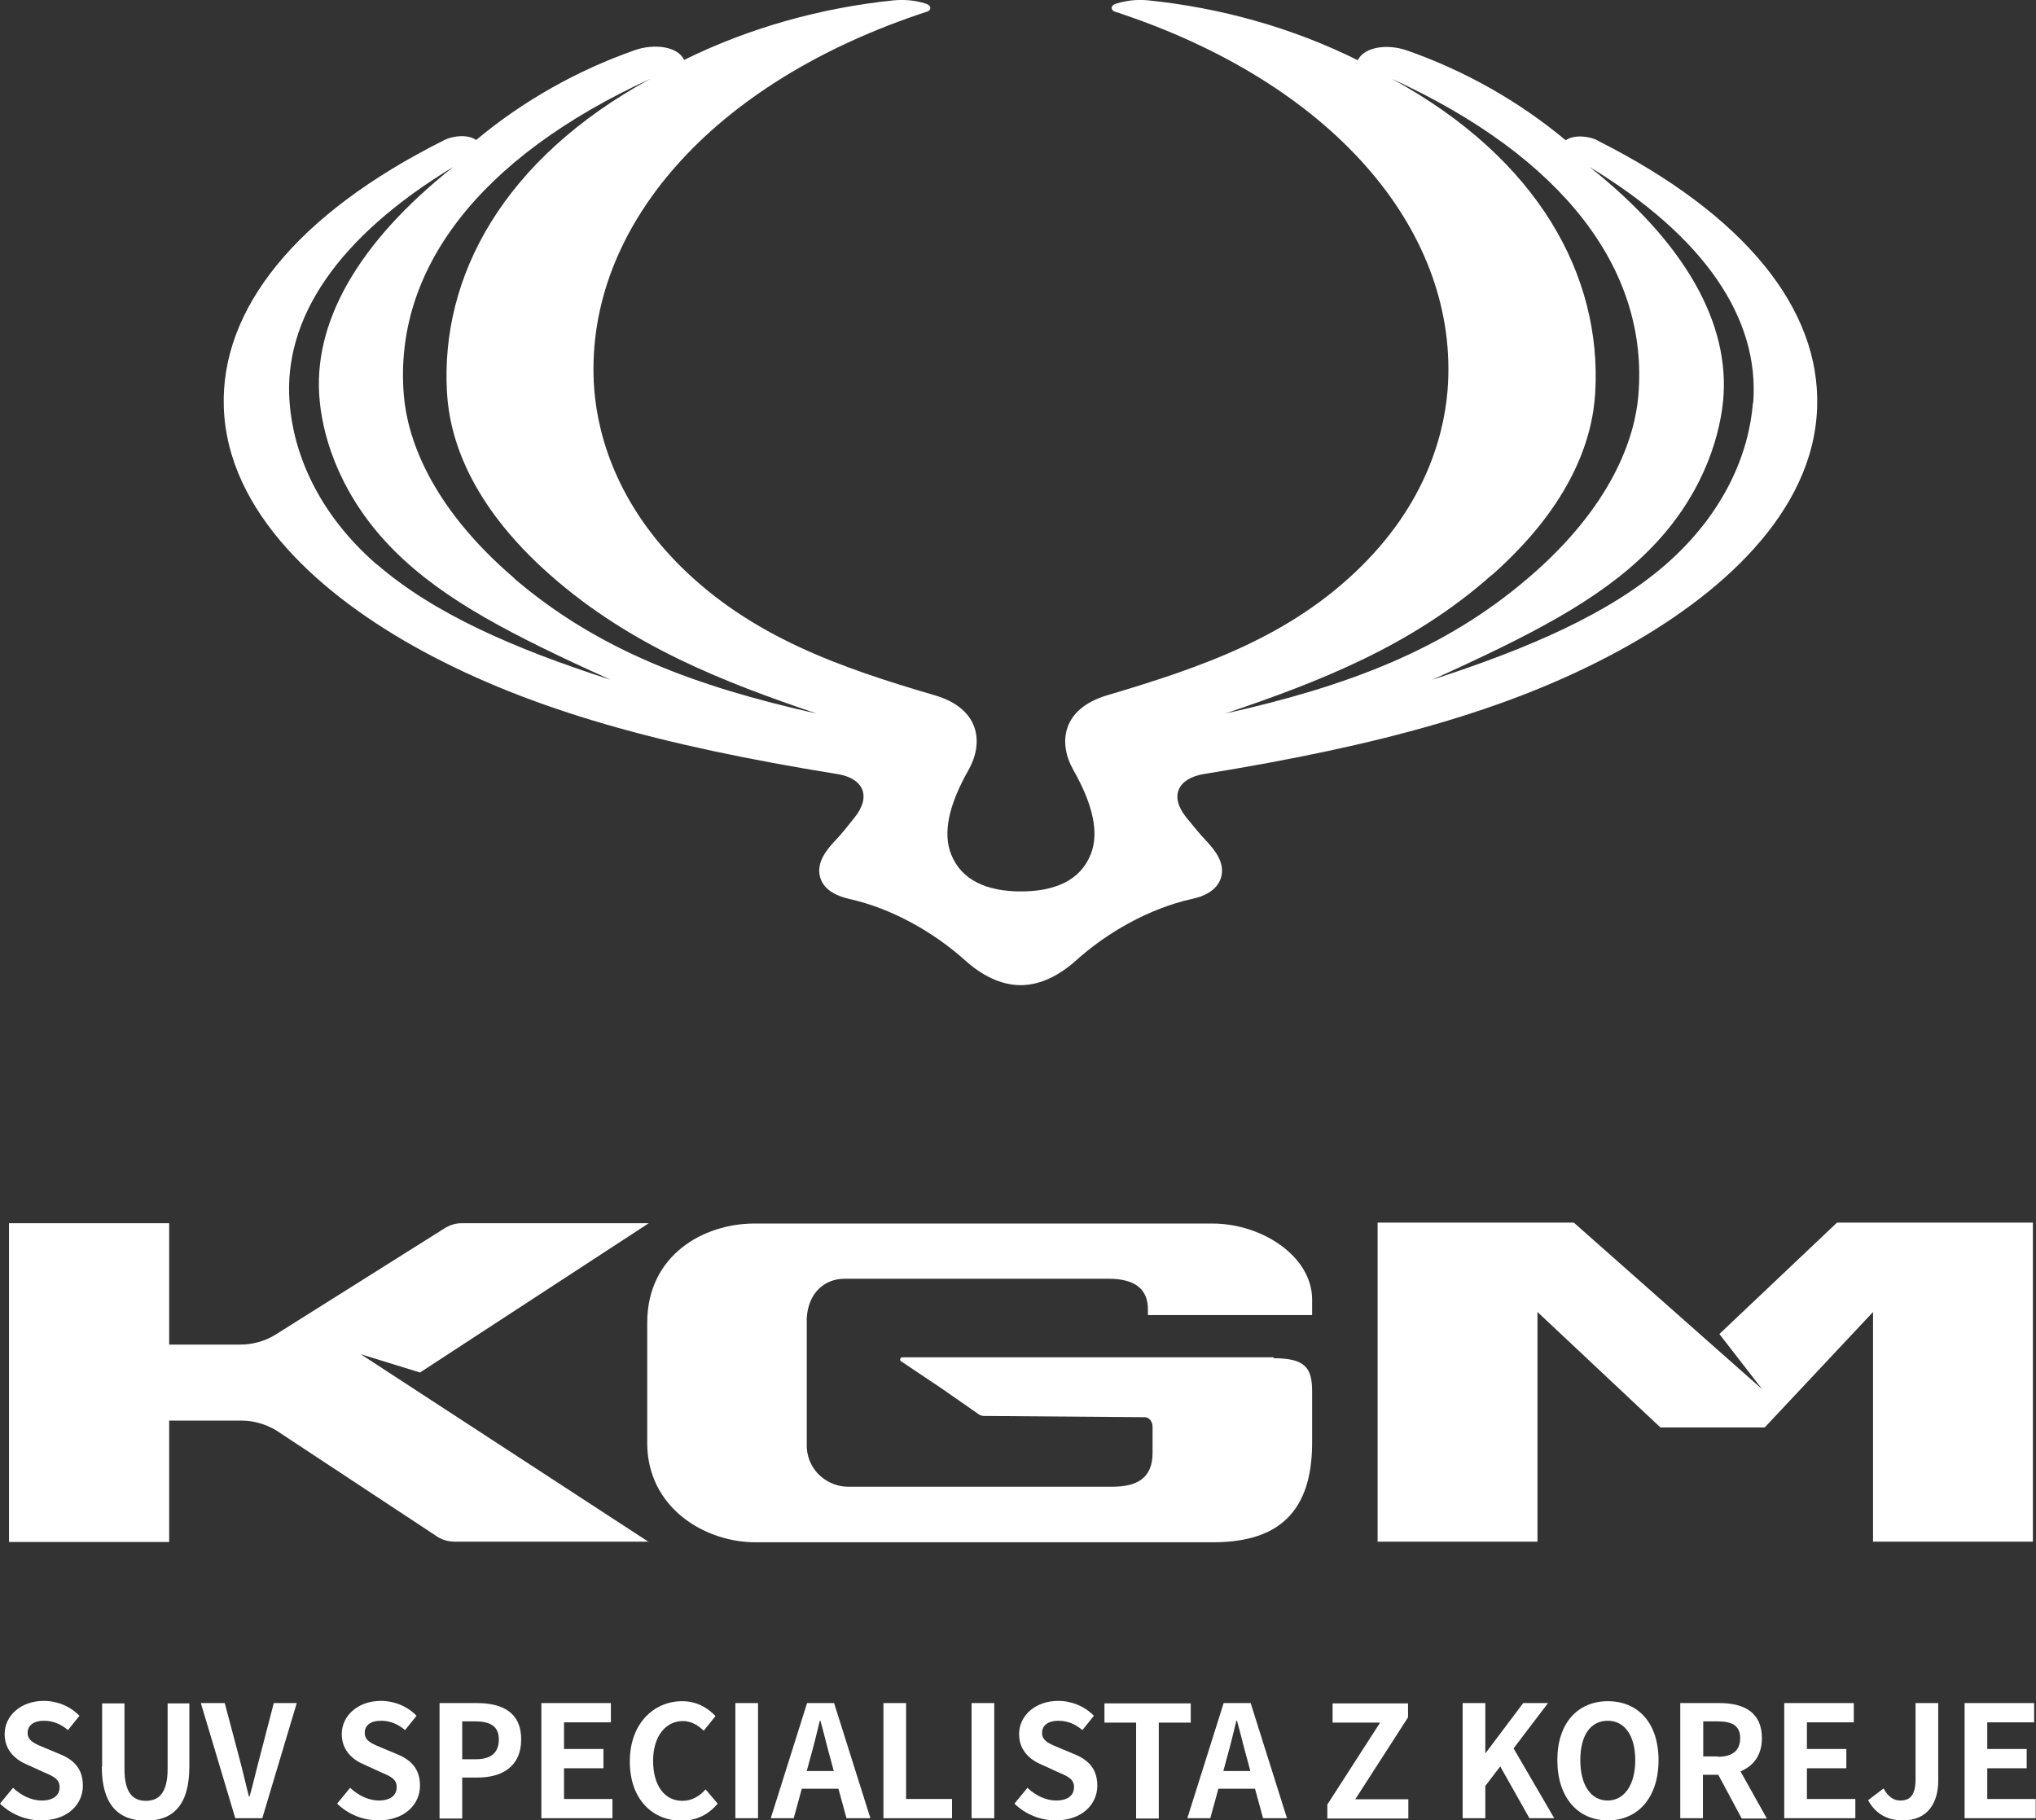 <?xml version="1.0" encoding="UTF-8"?>
<svg id="Vrstva_2" data-name="Vrstva 2" xmlns="http://www.w3.org/2000/svg" viewBox="0 0 65.59 58.65">
  <rect x="0" y="0" width="65.59" height="58.65" fill="#333333" stroke="none"/>
  <defs>
    <style>
      .cls-1 {
        fill: #fff;
      }
    </style>
  </defs>
  <g id="Vrstva_1-2" data-name="Vrstva 1">
    <g>
      <g>
        <path class="cls-1" d="M41.04,43.73h-11.97c-.07,0-.1.09-.04.13l1.3.87,1.19.83c.05.04.12.06.18.06l5.18.04c.14,0,.25.14.25.31v.84c0,.83-.52,1.09-1.3,1.09h-8.51c-.62,0-1.28-.47-1.33-1.26v-4.18c.05-.82.59-1.26,1.21-1.26h8.52c.85,0,1.26.34,1.26.98v.19h5.29v-.5c0-1.39-1.61-2.45-3.22-2.45h-14.74c-1.65,0-3.46,1.02-3.46,3.2v3.87c0,2.07,1.83,3.2,3.49,3.2h14.73c1.82,0,3.2-.71,3.2-3.2v-1.66c0-.77-.23-1.07-1.25-1.07"/>
        <path class="cls-1" d="M20.91,49.67h-6.27c-.18,0-.36-.05-.52-.14l-5.23-3.45c-.34-.2-.72-.31-1.11-.31h-2.33v3.91H.29v-10.27h5.16v3.91h2.3c.39,0,.78-.11,1.11-.31l5.5-3.46c.16-.09.33-.14.51-.14h6.03l-7.37,4.81-1.91-.59,9.28,6.05Z"/>
      </g>
      <polygon class="cls-1" points="59.18 39.39 55.39 42.98 56.77 44.76 50.7 39.39 44.38 39.39 44.38 49.67 49.53 49.67 49.53 42.27 53.49 45.99 56.85 45.99 60.34 42.27 60.34 49.67 65.49 49.67 65.49 39.39 59.18 39.39"/>
      <path class="cls-1" d="M51.48,4.53c-.31-.16-.79-.19-1.04-.01-1.51-1.26-3.25-2.24-5.1-2.89-.65-.23-1.39-.12-1.6.31C41.63.89,39.32.25,36.98.01c-.34-.03-.67,0-1,.1-.25.07-.17.23-.08.26,6.99,2.28,11,6.98,10.75,11.96-.07,1.39-.57,3.71-2.79,5.91-2.29,2.27-5.12,3.25-8.19,4.16-1.48.44-1.58,1.55-1.09,2.41.64,1.13.83,2.03.56,2.71-.33.84-1.15,1.2-2.25,1.2s-1.92-.36-2.25-1.2c-.27-.68-.08-1.58.56-2.71.49-.86.39-1.98-1.09-2.41-3.07-.9-5.9-1.89-8.19-4.16-2.21-2.2-2.72-4.52-2.79-5.91-.25-4.98,3.76-9.68,10.75-11.96.1-.03.17-.19-.08-.26-.32-.1-.65-.13-1-.1-2.34.24-4.65.88-6.76,1.92-.2-.43-.95-.54-1.6-.31-1.85.65-3.59,1.63-5.1,2.89-.25-.18-.73-.15-1.04.01-4.79,2.4-7.19,5.45-7.09,8.59.11,3.4,3.14,6.1,6.43,7.88,3.5,1.89,7.65,3.03,13.34,3.95.82.13,1.11.7.55,1.4-.2.25-.39.5-.63.75-.27.29-.61.7-.48,1.17.13.47.64.63.93.7,1.4.31,2.75,1.09,3.74,1.98.52.47,1.14.8,1.79.8s1.27-.33,1.79-.8c.99-.89,2.34-1.67,3.74-1.98.29-.06.8-.23.93-.7.13-.47-.21-.88-.48-1.17-.24-.25-.43-.5-.64-.75-.56-.69-.27-1.26.55-1.4,5.69-.92,9.85-2.06,13.34-3.95,3.29-1.78,6.33-4.48,6.43-7.88.1-3.14-2.3-6.18-7.09-8.59M12.13,18.18c-1.93-1.68-2.68-3.63-2.8-5.2-.22-2.73,1.57-5.36,5.27-7.6-3.09,2.45-4.55,5.05-4.3,7.54.12,1.28.72,3.14,2.4,4.82,1.61,1.61,3.83,2.74,6.97,4.16-3.14-1.01-5.71-2.14-7.53-3.72M16.58,18.64c-2.75-2.35-3.46-4.57-3.57-5.9-.34-4.05,2.43-7.67,7.94-10.2-4.73,2.58-6.77,6.36-6.55,10.11.08,1.42.71,3.57,3.33,5.88,2.61,2.3,5.63,3.46,8.58,4.46-3.93-.88-7.05-2.05-9.74-4.35M48.06,18.53c2.62-2.32,3.25-4.46,3.33-5.88.22-3.75-1.82-7.53-6.55-10.11,5.52,2.53,8.28,6.15,7.94,10.2-.11,1.33-.82,3.56-3.57,5.9-2.69,2.3-5.81,3.47-9.74,4.35,2.95-1,5.98-2.15,8.58-4.46M56.47,12.98c-.12,1.57-.88,3.52-2.8,5.2-1.81,1.58-4.39,2.7-7.53,3.72,3.14-1.42,5.36-2.55,6.97-4.16,1.68-1.68,2.27-3.54,2.4-4.82.24-2.49-1.22-5.09-4.3-7.54,3.69,2.24,5.48,4.87,5.27,7.6"/>
      <g>
        <path class="cls-1" d="M0,58.11l.42-.51c.26.25.6.41.92.41.38,0,.58-.17.58-.43,0-.28-.23-.36-.55-.5l-.48-.22c-.37-.15-.74-.45-.74-.99,0-.6.53-1.07,1.26-1.07.43,0,.85.17,1.15.48l-.37.46c-.23-.19-.47-.3-.78-.3s-.52.14-.52.39c0,.27.26.36.57.49l.48.2c.44.18.73.47.73,1.01,0,.61-.5,1.12-1.34,1.12-.49,0-.97-.19-1.33-.54Z"/>
        <path class="cls-1" d="M3.29,56.92v-2.04h.72v2.11c0,.77.27,1.03.69,1.03s.7-.26.7-1.03v-2.11h.7v2.04c0,1.23-.52,1.74-1.4,1.74s-1.42-.51-1.42-1.74Z"/>
        <path class="cls-1" d="M6.47,54.87h.77l.48,1.81c.11.41.19.78.3,1.2h.02c.12-.42.2-.79.31-1.2l.47-1.81h.74l-1.11,3.71h-.87l-1.11-3.71Z"/>
        <path class="cls-1" d="M10.86,58.11l.42-.51c.26.25.61.41.92.41.38,0,.58-.17.58-.43,0-.28-.23-.36-.55-.5l-.48-.22c-.37-.15-.74-.45-.74-.99,0-.6.53-1.07,1.26-1.07.43,0,.85.17,1.15.48l-.37.46c-.23-.19-.47-.3-.78-.3-.32,0-.52.14-.52.39,0,.27.26.36.57.49l.48.2c.44.18.73.47.73,1.01,0,.61-.5,1.12-1.34,1.12-.49,0-.97-.19-1.33-.54Z"/>
        <path class="cls-1" d="M14.17,54.87h1.19c.81,0,1.43.29,1.43,1.17s-.62,1.23-1.41,1.23h-.49v1.32h-.73v-3.71ZM15.33,56.68c.5,0,.74-.22.74-.64s-.27-.58-.77-.58h-.41v1.22h.44Z"/>
        <path class="cls-1" d="M17.45,54.87h2.23v.62h-1.51v.86h1.27v.62h-1.27v.99h1.56v.62h-2.29v-3.71Z"/>
        <path class="cls-1" d="M20.29,56.75c0-1.22.77-1.94,1.69-1.94.47,0,.83.22,1.07.48l-.38.47c-.19-.18-.4-.31-.67-.31-.55,0-.96.48-.96,1.28s.37,1.29.94,1.29c.31,0,.56-.15.75-.37l.39.46c-.3.36-.69.55-1.17.55-.91,0-1.66-.67-1.66-1.91Z"/>
        <path class="cls-1" d="M23.69,54.87h.73v3.71h-.73v-3.71Z"/>
        <path class="cls-1" d="M26.01,54.87h.86l1.17,3.71h-.77l-.26-.95h-1.18l-.26.95h-.74l1.17-3.71ZM26.86,57.06l-.11-.41c-.11-.39-.21-.82-.32-1.21h-.02c-.1.41-.2.83-.31,1.21l-.11.41h.87Z"/>
        <path class="cls-1" d="M28.46,54.87h.73v3.09h1.48v.62h-2.21v-3.71Z"/>
        <path class="cls-1" d="M31.3,54.87h.73v3.71h-.73v-3.71Z"/>
        <path class="cls-1" d="M32.68,58.11l.42-.51c.26.25.6.41.92.41.38,0,.58-.17.58-.43,0-.28-.23-.36-.55-.5l-.48-.22c-.37-.15-.74-.45-.74-.99,0-.6.53-1.07,1.26-1.07.43,0,.85.17,1.15.48l-.37.46c-.23-.19-.47-.3-.78-.3s-.52.14-.52.39c0,.27.26.36.57.49l.48.2c.44.18.73.47.73,1.01,0,.61-.5,1.12-1.34,1.12-.49,0-.97-.19-1.33-.54Z"/>
        <path class="cls-1" d="M36.6,55.5h-1.02v-.62h2.78v.62h-1.03v3.09h-.73v-3.09Z"/>
        <path class="cls-1" d="M39.43,54.87h.86l1.17,3.71h-.77l-.26-.95h-1.18l-.26.95h-.74l1.17-3.71ZM40.28,57.06l-.11-.41c-.11-.39-.21-.82-.32-1.21h-.02c-.1.41-.2.83-.31,1.21l-.11.41h.87Z"/>
        <path class="cls-1" d="M42.76,58.14l1.7-2.64h-1.53v-.62h2.43v.45l-1.7,2.64h1.71v.62h-2.61v-.45Z"/>
        <path class="cls-1" d="M47.12,54.87h.73v1.61h.01l1.21-1.61h.8l-1.11,1.46,1.31,2.25h-.8l-.94-1.67-.48.63v1.04h-.73v-3.71Z"/>
        <path class="cls-1" d="M50.17,56.71c0-1.2.66-1.9,1.63-1.9s1.63.7,1.63,1.9-.66,1.94-1.63,1.94-1.63-.74-1.63-1.94ZM52.68,56.71c0-.79-.34-1.27-.89-1.27s-.88.47-.88,1.27.34,1.3.88,1.3.89-.51.89-1.3Z"/>
        <path class="cls-1" d="M55.37,57.18h-.51v1.4h-.73v-3.71h1.26c.77,0,1.37.28,1.37,1.13,0,.56-.28.9-.69,1.07l.85,1.52h-.81l-.75-1.4ZM55.34,56.6c.47,0,.72-.2.72-.6s-.26-.54-.72-.54h-.47v1.13h.47Z"/>
        <path class="cls-1" d="M57.49,54.87h2.23v.62h-1.51v.86h1.27v.62h-1.27v.99h1.56v.62h-2.29v-3.71Z"/>
        <path class="cls-1" d="M60.18,58l.5-.38c.14.27.33.39.54.39.32,0,.49-.18.49-.69v-2.45h.73v2.51c0,.7-.34,1.27-1.13,1.27-.53,0-.89-.22-1.13-.65Z"/>
        <path class="cls-1" d="M63.3,54.87h2.23v.62h-1.51v.86h1.27v.62h-1.27v.99h1.56v.62h-2.29v-3.71Z"/>
      </g>
    </g>
  </g>
</svg>